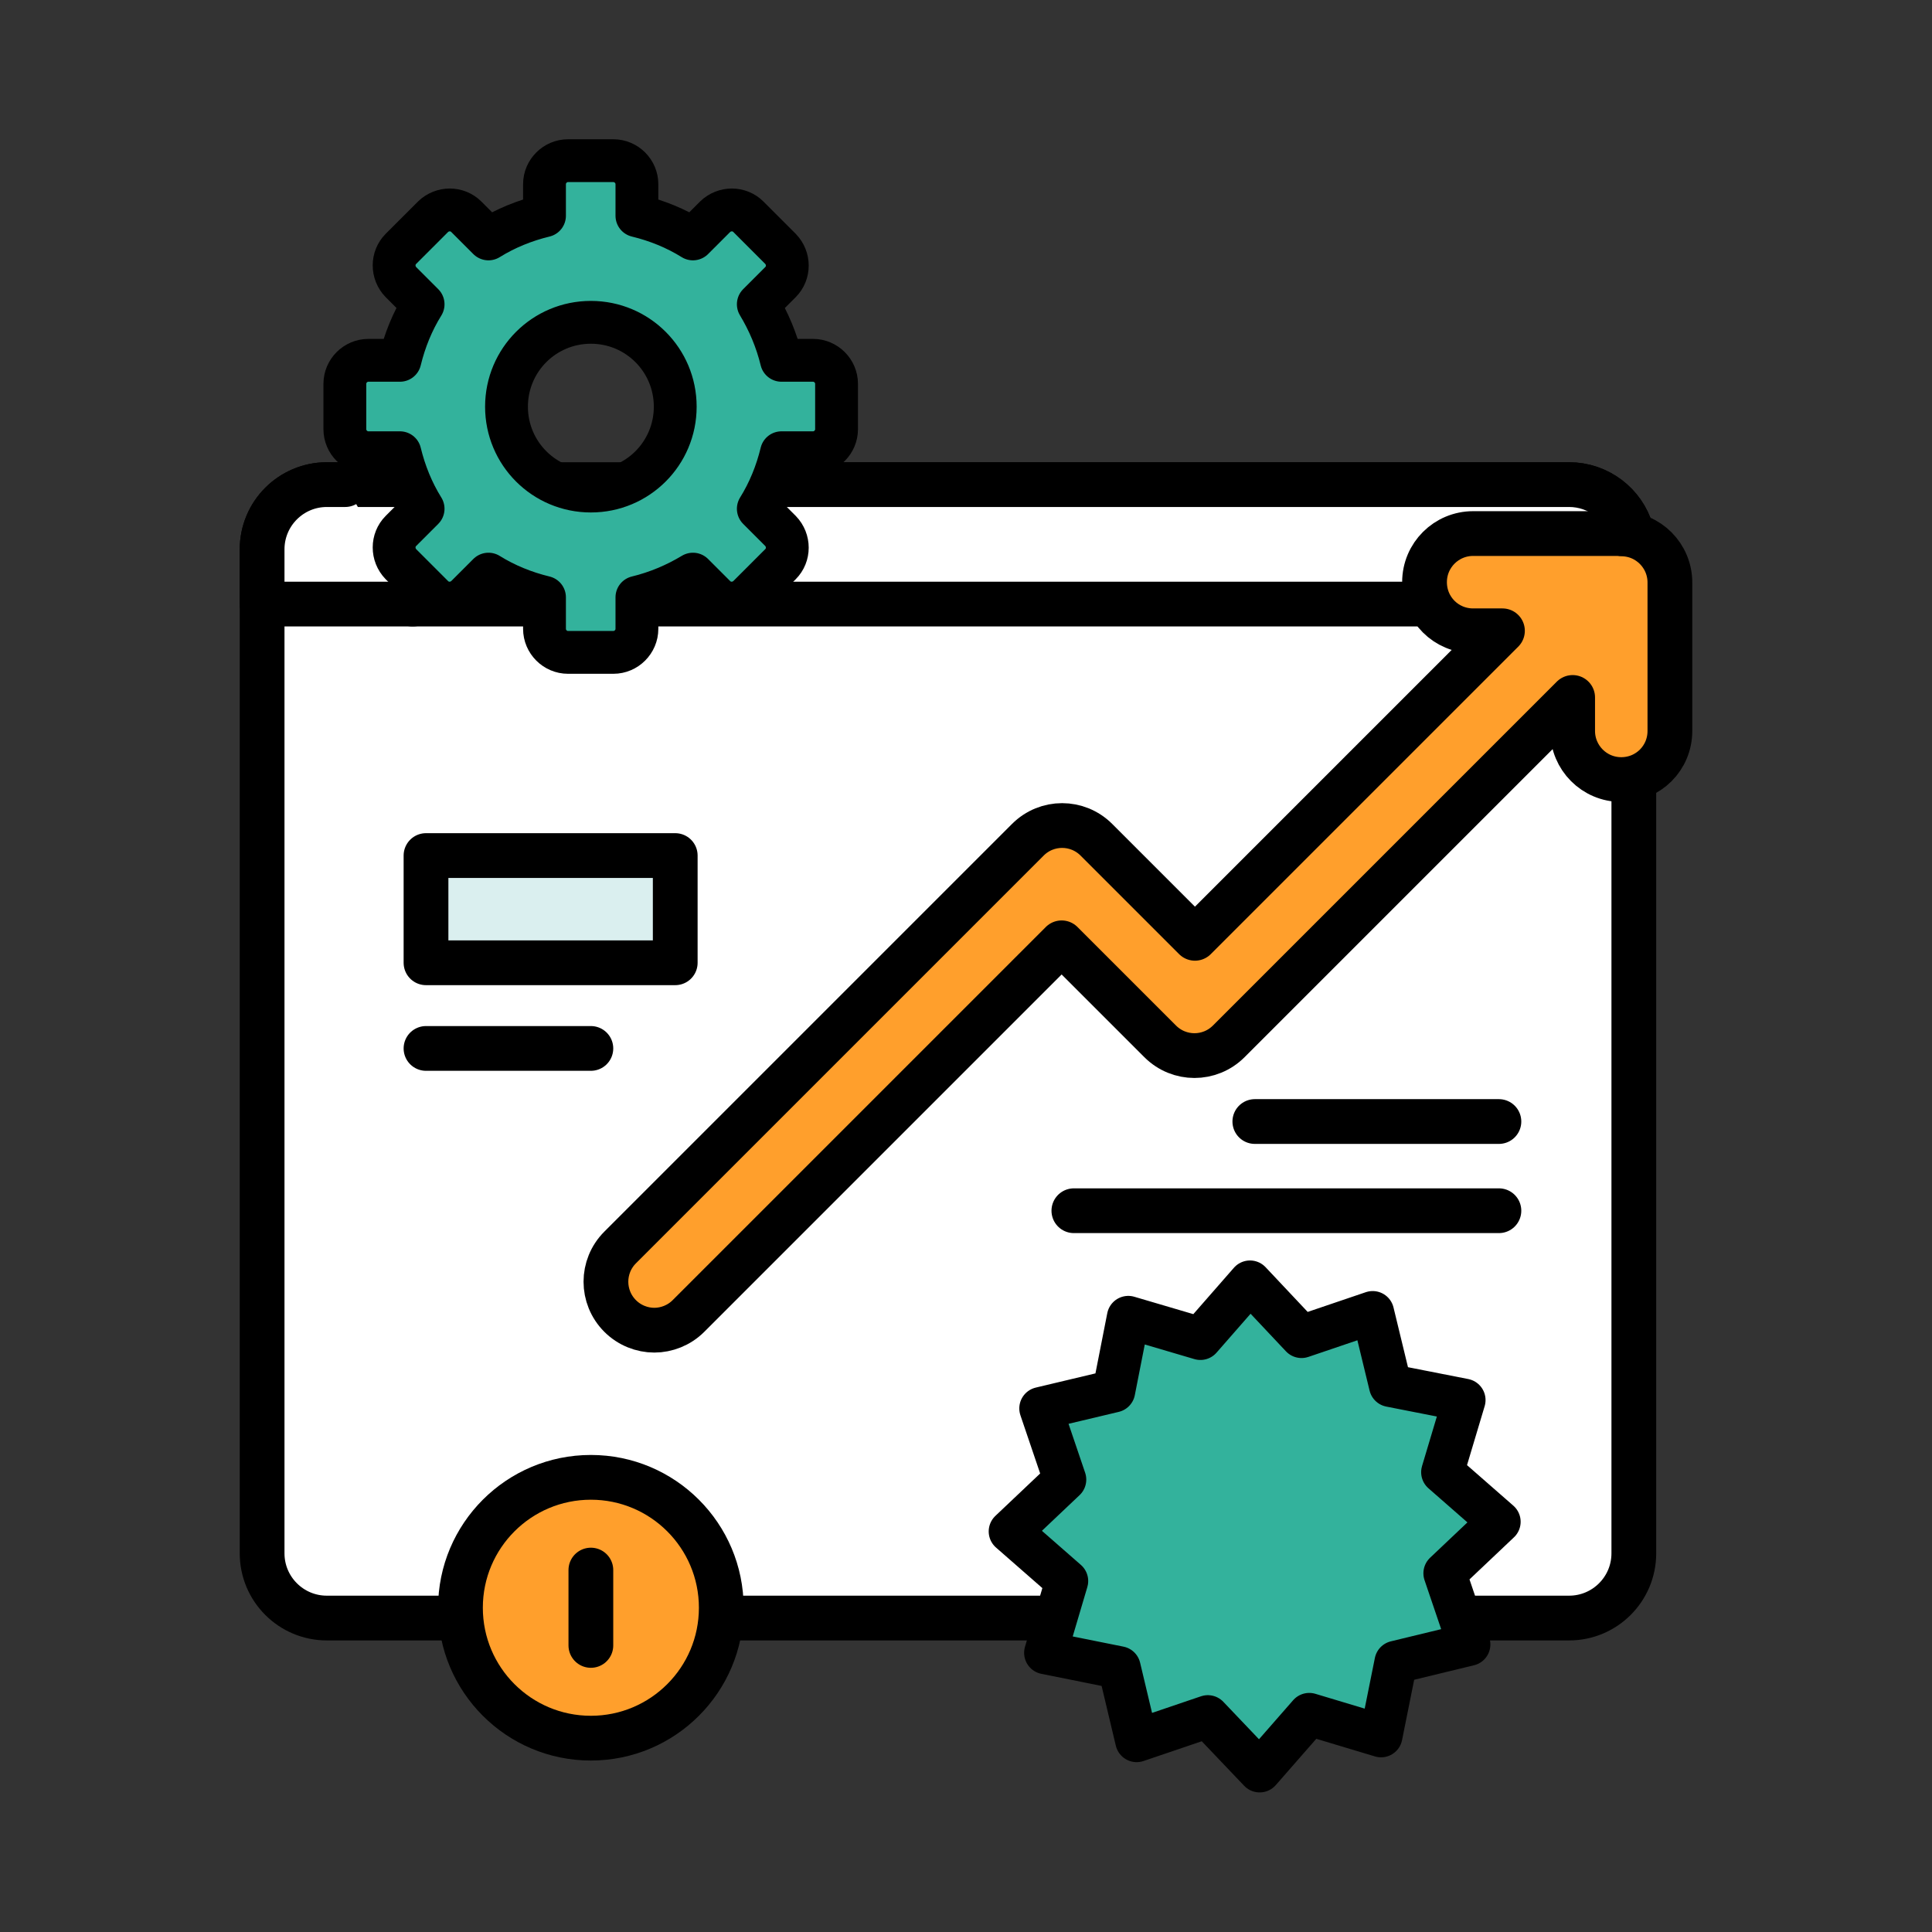 <?xml version="1.0" encoding="UTF-8"?>
<svg id="Capa_1" data-name="Capa 1" xmlns="http://www.w3.org/2000/svg" viewBox="0 0 60 60">
  <rect x="0" y="0" width="60" height="60" fill="#333333" stroke="none"/>
  <defs>
    <style>
      .cls-1 {
        fill: #ff9f2c;
      }

      .cls-1, .cls-2, .cls-3 {
        stroke-width: 1.39px;
      }

      .cls-1, .cls-2, .cls-3, .cls-4 {
        stroke: #000;
        stroke-linecap: round;
        stroke-linejoin: round;
      }

      .cls-2 {
        fill: #daefef;
      }

      .cls-3 {
        fill: #fff;
      }

      .cls-4 {
        fill: #33b29c;
        stroke-width: 1.33px;
      }
    </style>
  </defs>
  <path class="cls-3" d="M25.98,15.05h22.75c.91,0,1.69.61,1.93,1.44"/>
  <path class="cls-3" d="M25.98,15.05h22.75c.91,0,1.69.61,1.93,1.44l.08,7.65v24.1c0,1.11-.9,2.01-2.01,2.01H10.15c-1.11,0-2.01-.9-2.01-2.01v-31.18c0-1.11.9-2.01,2.01-2.01h15.83Z"/>
  <line class="cls-3" x1="12.81" y1="18.76" x2="44.41" y2="18.76"/>
  <path class="cls-3" d="M10.72,15.05h-.57c-1.11,0-2.01.9-2.01,2.01v1.7h4.68"/>
  <path class="cls-4" d="M25.25,11.19h-.98c-.15-.62-.4-1.21-.72-1.74l.69-.69c.28-.28.28-.74,0-1.03l-1-1c-.28-.28-.74-.28-1.03,0l-.69.69c-.53-.33-1.12-.57-1.74-.72v-.98c0-.4-.33-.73-.73-.73h-1.41c-.4,0-.73.33-.73.73v.98c-.62.15-1.21.39-1.74.72l-.69-.69c-.28-.28-.74-.28-1.03,0l-1,1c-.28.28-.28.74,0,1.03l.69.69c-.33.53-.57,1.12-.72,1.74h-.98c-.4,0-.73.33-.73.73v1.41c0,.4.33.73.73.73h.98c.15.62.39,1.21.72,1.74l-.69.69c-.28.28-.28.74,0,1.03l1,1c.28.28.74.28,1.03,0l.69-.69c.53.33,1.12.57,1.74.72v.98c0,.4.33.73.73.73h1.41c.4,0,.73-.33.73-.73v-.98c.62-.15,1.21-.4,1.74-.72l.69.69c.28.28.74.28,1.03,0l1-1c.28-.28.28-.74,0-1.03l-.69-.69c.33-.53.57-1.12.72-1.74h.98c.4,0,.73-.33.73-.73v-1.41c0-.4-.33-.73-.73-.73ZM18.35,15.25c-1.45,0-2.62-1.17-2.62-2.62s1.17-2.62,2.62-2.62,2.62,1.17,2.62,2.62-1.17,2.62-2.62,2.62Z"/>
  <circle class="cls-1" cx="18.35" cy="49.93" r="4.05"/>
  <line class="cls-3" x1="18.35" y1="48.76" x2="18.35" y2="51.1"/>
  <rect class="cls-2" x="13.23" y="26.57" width="7.74" height="3.33"/>
  <line class="cls-3" x1="13.23" y1="32.56" x2="18.35" y2="32.56"/>
  <line class="cls-3" x1="38.97" y1="34.83" x2="46.55" y2="34.83"/>
  <line class="cls-3" x1="33.35" y1="37.6" x2="46.55" y2="37.6"/>
  <path class="cls-1" d="M50.36,16.57h-4.61c-.83,0-1.51.67-1.51,1.51s.67,1.51,1.51,1.51h.91l-9.55,9.55-3.06-3.06c-.59-.59-1.54-.59-2.13,0l-12.66,12.66c-.59.59-.59,1.54,0,2.13.29.29.68.44,1.06.44s.77-.15,1.06-.44l11.59-11.59,3.06,3.06c.59.59,1.54.59,2.13,0l10.68-10.68v1.04c0,.83.67,1.51,1.51,1.51s1.51-.67,1.51-1.51v-4.61c0-.83-.67-1.51-1.51-1.51Z"/>
  <polygon class="cls-4" points="46.56 47.26 44.8 45.72 45.47 43.48 43.18 43.03 42.63 40.76 40.42 41.51 38.82 39.81 37.28 41.57 35.04 40.91 34.59 43.2 32.32 43.74 33.07 45.95 31.37 47.56 33.13 49.1 32.47 51.33 34.76 51.79 35.3 54.06 37.51 53.31 39.12 55 40.66 53.24 42.89 53.91 43.35 51.62 45.62 51.07 44.87 48.86 46.56 47.26"/>
</svg>
